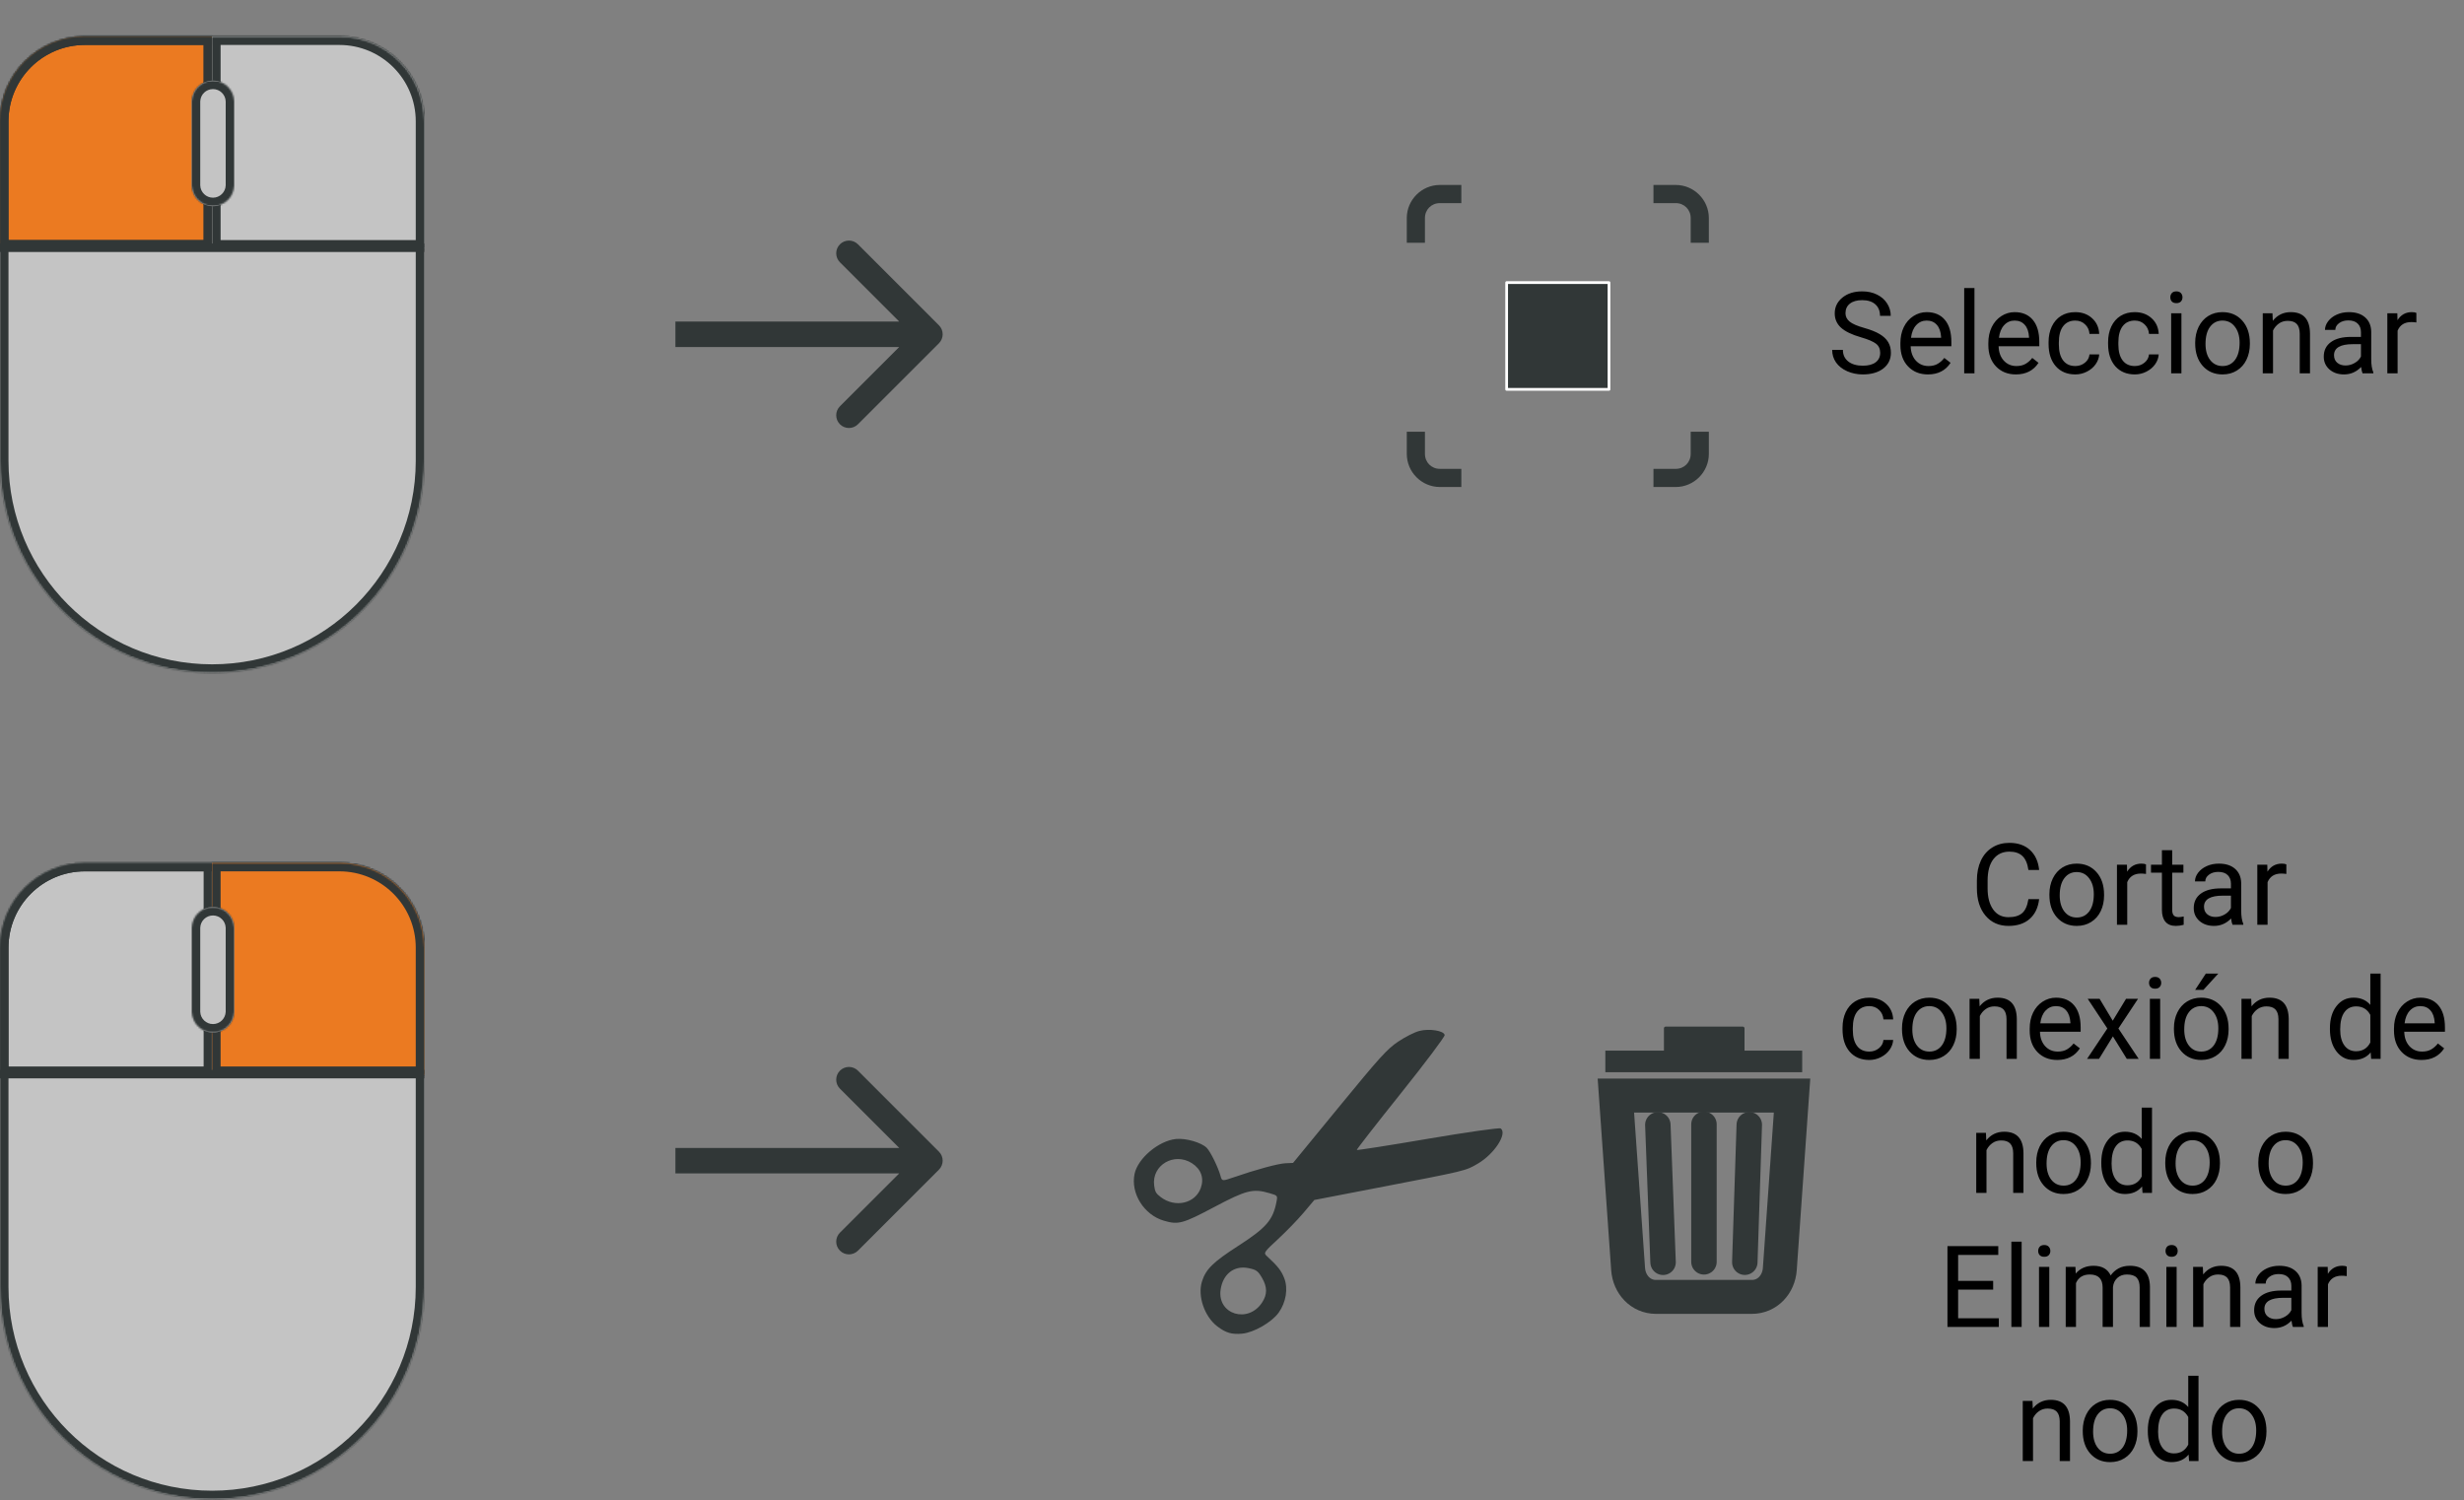 <svg width="1452" height="884" viewBox="0 0 1452 884" fill="none" xmlns="http://www.w3.org/2000/svg">
<rect x="0" y="0" width="1452" height="884" fill="#808080" stroke="none"/>
<mask id="path-1-inside-1_3846_203399" fill="white">
<path fill-rule="evenodd" clip-rule="evenodd" d="M0 558.5C0 530.886 22.386 508.5 50 508.5H200C227.614 508.5 250 530.886 250 558.5V633.5V708.5V758.5C250 827.536 194.036 883.5 125 883.5C55.964 883.5 0 827.536 0 758.5V708.5V633.5V558.5Z"/>
</mask>
<path fill-rule="evenodd" clip-rule="evenodd" d="M0 558.5C0 530.886 22.386 508.5 50 508.5H200C227.614 508.5 250 530.886 250 558.5V633.5V708.5V758.5C250 827.536 194.036 883.5 125 883.5C55.964 883.5 0 827.536 0 758.5V708.5V633.5V558.5Z" fill="#C4C4C4"/>
<path d="M50 503.5C19.624 503.5 -5 528.124 -5 558.5H5C5 533.647 25.147 513.5 50 513.5V503.5ZM200 503.5H50V513.5H200V503.5ZM255 558.5C255 528.124 230.376 503.5 200 503.5V513.5C224.853 513.5 245 533.647 245 558.5H255ZM255 633.5V558.5H245V633.5H255ZM255 708.5V633.5H245V708.5H255ZM255 758.5V708.5H245V758.5H255ZM245 758.5C245 824.774 191.274 878.5 125 878.5V888.5C196.797 888.5 255 830.297 255 758.5H245ZM125 878.5C58.726 878.5 5 824.774 5 758.5H-5C-5 830.297 53.203 888.5 125 888.5V878.5ZM-5 708.5V758.5H5V708.5H-5ZM-5 633.5V708.5H5V633.5H-5ZM-5 558.5V633.5H5V558.5H-5Z" fill="#313737" mask="url(#path-1-inside-1_3846_203399)"/>
<mask id="path-3-inside-2_3846_203399" fill="white">
<path fill-rule="evenodd" clip-rule="evenodd" d="M50 508.5C22.386 508.5 0 530.886 0 558.5V633.5H125V508.5H50Z"/>
</mask>
<path d="M0 633.5H-5V638.5H0V633.5ZM125 633.5V638.5H130V633.5H125ZM125 508.5H130V503.5H125V508.5ZM5 558.5C5 533.647 25.147 513.5 50 513.5V503.5C19.624 503.5 -5 528.124 -5 558.5H5ZM5 633.5V558.5H-5V633.5H5ZM125 628.5H0V638.5H125V628.5ZM120 508.5V633.5H130V508.5H120ZM50 513.5H125V503.5H50V513.5Z" fill="#313737" mask="url(#path-3-inside-2_3846_203399)"/>
<mask id="path-5-inside-3_3846_203399" fill="white">
<path fill-rule="evenodd" clip-rule="evenodd" d="M200 508.5H125V633.5H250V558.5C250 530.886 227.614 508.5 200 508.5Z"/>
</mask>
<path fill-rule="evenodd" clip-rule="evenodd" d="M200 508.5H125V633.5H250V558.5C250 530.886 227.614 508.5 200 508.5Z" fill="#C4C4C4"/>
<path d="M125 508.5V503.5H120V508.5H125ZM125 633.5H120V638.5H125V633.5ZM250 633.5V638.5H255V633.5H250ZM125 513.5H200V503.5H125V513.5ZM130 633.5V508.5H120V633.5H130ZM250 628.5H125V638.5H250V628.5ZM245 558.5V633.5H255V558.5H245ZM200 513.5C224.853 513.5 245 533.647 245 558.5H255C255 528.124 230.376 503.5 200 503.5V513.5Z" fill="#313737" mask="url(#path-5-inside-3_3846_203399)"/>
<mask id="path-7-inside-4_3846_203399" fill="white">
<path fill-rule="evenodd" clip-rule="evenodd" d="M200 508.5H125V633.5H250V558.5C250 530.886 227.614 508.5 200 508.5Z"/>
</mask>
<path fill-rule="evenodd" clip-rule="evenodd" d="M200 508.5H125V633.5H250V558.5C250 530.886 227.614 508.5 200 508.5Z" fill="#EB7A21"/>
<path d="M125 508.5V503.5H120V508.5H125ZM125 633.5H120V638.5H125V633.5ZM250 633.5V638.5H255V633.5H250ZM125 513.5H200V503.5H125V513.5ZM130 633.5V508.5H120V633.5H130ZM250 628.5H125V638.5H250V628.5ZM245 558.5V633.5H255V558.5H245ZM200 513.5C224.853 513.5 245 533.647 245 558.5H255C255 528.124 230.376 503.5 200 503.5V513.5Z" fill="#313737" mask="url(#path-7-inside-4_3846_203399)"/>
<mask id="path-9-inside-5_3846_203399" fill="white">
<path fill-rule="evenodd" clip-rule="evenodd" d="M138 596V547V546.5H137.99C137.728 539.828 132.236 534.5 125.5 534.5C118.764 534.5 113.272 539.828 113.01 546.5H113V547V596V596.5H113.01C113.272 603.172 118.764 608.5 125.5 608.5C132.236 608.5 137.728 603.172 137.99 596.5H138V596Z"/>
</mask>
<path fill-rule="evenodd" clip-rule="evenodd" d="M138 596V547V546.5H137.99C137.728 539.828 132.236 534.5 125.5 534.5C118.764 534.5 113.272 539.828 113.01 546.5H113V547V596V596.5H113.01C113.272 603.172 118.764 608.5 125.5 608.5C132.236 608.5 137.728 603.172 137.99 596.5H138V596Z" fill="#C4C4C4"/>
<path d="M138 546.5H143V541.5H138V546.5ZM137.99 546.5L132.994 546.697L133.183 551.5H137.99V546.5ZM113.01 546.5V551.5H117.817L118.006 546.697L113.01 546.5ZM113 546.5V541.5H108V546.5H113ZM113 596.5H108V601.5H113V596.5ZM113.01 596.5L118.006 596.303L117.817 591.5H113.01V596.5ZM137.99 596.5V591.5H133.183L132.994 596.303L137.99 596.5ZM138 596.5V601.5H143V596.5H138ZM133 547V596H143V547H133ZM133 546.5V547H143V546.5H133ZM137.99 551.5H138V541.5H137.99V551.5ZM125.5 539.5C129.541 539.5 132.837 542.697 132.994 546.697L142.986 546.303C142.619 536.959 134.932 529.5 125.5 529.5V539.5ZM118.006 546.697C118.163 542.697 121.459 539.5 125.5 539.5V529.5C116.068 529.5 108.381 536.959 108.014 546.303L118.006 546.697ZM113 551.5H113.01V541.5H113V551.5ZM118 547V546.5H108V547H118ZM118 596V547H108V596H118ZM118 596.5V596H108V596.5H118ZM113.01 591.5H113V601.5H113.01V591.5ZM125.5 603.5C121.459 603.5 118.163 600.303 118.006 596.303L108.014 596.697C108.381 606.041 116.068 613.5 125.5 613.5V603.5ZM132.994 596.303C132.837 600.303 129.541 603.5 125.5 603.5V613.5C134.932 613.5 142.619 606.041 142.986 596.697L132.994 596.303ZM138 591.5H137.99V601.5H138V591.5ZM133 596V596.5H143V596H133Z" fill="#313737" mask="url(#path-9-inside-5_3846_203399)"/>
<line y1="633" x2="250" y2="633" stroke="#313737" stroke-width="5"/>
<mask id="path-12-inside-6_3846_203399" fill="white">
<path fill-rule="evenodd" clip-rule="evenodd" d="M0 71.5C0 43.886 22.386 21.5 50 21.5H200C227.614 21.5 250 43.886 250 71.5V146.5V221.5V271.5C250 340.536 194.036 396.5 125 396.5C55.964 396.5 0 340.536 0 271.5V221.5V146.5V71.5Z"/>
</mask>
<path fill-rule="evenodd" clip-rule="evenodd" d="M0 71.5C0 43.886 22.386 21.5 50 21.5H200C227.614 21.5 250 43.886 250 71.5V146.5V221.5V271.5C250 340.536 194.036 396.5 125 396.5C55.964 396.5 0 340.536 0 271.5V221.5V146.5V71.5Z" fill="#C4C4C4"/>
<path d="M50 16.5C19.624 16.5 -5 41.124 -5 71.5H5C5 46.647 25.147 26.5 50 26.5V16.5ZM200 16.5H50V26.5H200V16.5ZM255 71.5C255 41.124 230.376 16.5 200 16.5V26.5C224.853 26.5 245 46.647 245 71.5H255ZM255 146.5V71.5H245V146.5H255ZM255 221.5V146.5H245V221.5H255ZM255 271.5V221.5H245V271.5H255ZM245 271.5C245 337.774 191.274 391.5 125 391.5V401.5C196.797 401.5 255 343.297 255 271.5H245ZM125 391.5C58.726 391.5 5 337.774 5 271.5H-5C-5 343.297 53.203 401.5 125 401.5V391.5ZM-5 221.5V271.5H5V221.5H-5ZM-5 146.5V221.5H5V146.5H-5ZM-5 71.5V146.5H5V71.5H-5Z" fill="#313737" mask="url(#path-12-inside-6_3846_203399)"/>
<mask id="path-14-inside-7_3846_203399" fill="white">
<path fill-rule="evenodd" clip-rule="evenodd" d="M50 21.5C22.386 21.5 0 43.886 0 71.5V146.5H125V21.5H50Z"/>
</mask>
<path fill-rule="evenodd" clip-rule="evenodd" d="M50 21.5C22.386 21.5 0 43.886 0 71.5V146.5H125V21.5H50Z" fill="#EB7A21"/>
<path d="M0 146.5H-5V151.5H0V146.5ZM125 146.5V151.5H130V146.5H125ZM125 21.5H130V16.5H125V21.5ZM5 71.5C5 46.647 25.147 26.5 50 26.5V16.5C19.624 16.5 -5 41.124 -5 71.5H5ZM5 146.5V71.5H-5V146.5H5ZM125 141.5H0V151.5H125V141.5ZM120 21.5V146.5H130V21.5H120ZM50 26.5H125V16.5H50V26.5Z" fill="#313737" mask="url(#path-14-inside-7_3846_203399)"/>
<mask id="path-16-inside-8_3846_203399" fill="white">
<path fill-rule="evenodd" clip-rule="evenodd" d="M50 21.5C22.386 21.5 0 43.886 0 71.5V146.5H125V21.5H50Z"/>
</mask>
<path d="M0 146.5H-5V151.5H0V146.5ZM125 146.5V151.5H130V146.5H125ZM125 21.5H130V16.5H125V21.5ZM5 71.5C5 46.647 25.147 26.5 50 26.5V16.5C19.624 16.5 -5 41.124 -5 71.5H5ZM5 146.5V71.5H-5V146.5H5ZM125 141.5H0V151.5H125V141.5ZM120 21.5V146.5H130V21.5H120ZM50 26.5H125V16.5H50V26.5Z" fill="#313737" mask="url(#path-16-inside-8_3846_203399)"/>
<mask id="path-18-inside-9_3846_203399" fill="white">
<path fill-rule="evenodd" clip-rule="evenodd" d="M200 21.5H125V146.5H250V71.5C250 43.886 227.614 21.5 200 21.5Z"/>
</mask>
<path fill-rule="evenodd" clip-rule="evenodd" d="M200 21.5H125V146.5H250V71.5C250 43.886 227.614 21.5 200 21.5Z" fill="#C4C4C4"/>
<path d="M125 21.5V16.5H120V21.5H125ZM125 146.5H120V151.5H125V146.5ZM250 146.5V151.5H255V146.5H250ZM125 26.5H200V16.5H125V26.5ZM130 146.5V21.5H120V146.5H130ZM250 141.5H125V151.5H250V141.5ZM245 71.5V146.5H255V71.5H245ZM200 26.5C224.853 26.5 245 46.647 245 71.5H255C255 41.124 230.376 16.5 200 16.5V26.5Z" fill="#313737" mask="url(#path-18-inside-9_3846_203399)"/>
<mask id="path-20-inside-10_3846_203399" fill="white">
<path fill-rule="evenodd" clip-rule="evenodd" d="M138 109V60V59.5H137.99C137.728 52.828 132.236 47.5 125.5 47.5C118.764 47.5 113.272 52.828 113.01 59.5H113V60V109V109.5H113.01C113.272 116.172 118.764 121.5 125.5 121.5C132.236 121.5 137.728 116.172 137.99 109.5H138V109Z"/>
</mask>
<path fill-rule="evenodd" clip-rule="evenodd" d="M138 109V60V59.5H137.99C137.728 52.828 132.236 47.5 125.5 47.5C118.764 47.5 113.272 52.828 113.01 59.5H113V60V109V109.5H113.01C113.272 116.172 118.764 121.5 125.5 121.5C132.236 121.5 137.728 116.172 137.99 109.5H138V109Z" fill="#C4C4C4"/>
<path d="M138 59.5H143V54.5H138V59.5ZM137.99 59.5L132.994 59.697L133.183 64.5H137.99V59.5ZM113.01 59.5V64.5H117.817L118.006 59.697L113.01 59.5ZM113 59.5V54.5H108V59.5H113ZM113 109.5H108V114.5H113V109.5ZM113.01 109.5L118.006 109.303L117.817 104.5H113.01V109.5ZM137.99 109.5V104.5H133.183L132.994 109.303L137.99 109.5ZM138 109.5V114.5H143V109.5H138ZM133 60V109H143V60H133ZM133 59.5V60H143V59.5H133ZM137.99 64.5H138V54.5H137.99V64.5ZM125.5 52.5C129.541 52.5 132.837 55.697 132.994 59.697L142.986 59.303C142.619 49.959 134.932 42.5 125.5 42.5V52.5ZM118.006 59.697C118.163 55.697 121.459 52.5 125.5 52.5V42.5C116.068 42.5 108.381 49.959 108.014 59.303L118.006 59.697ZM113 64.5H113.01V54.5H113V64.5ZM118 60V59.5H108V60H118ZM118 109V60H108V109H118ZM118 109.5V109H108V109.5H118ZM113.01 104.5H113V114.5H113.01V104.5ZM125.5 116.5C121.459 116.5 118.163 113.303 118.006 109.303L108.014 109.697C108.381 119.041 116.068 126.5 125.5 126.5V116.5ZM132.994 109.303C132.837 113.303 129.541 116.5 125.5 116.5V126.5C134.932 126.5 142.619 119.041 142.986 109.697L132.994 109.303ZM138 104.5H137.99V114.5H138V104.5ZM133 109V109.5H143V109H133Z" fill="#313737" mask="url(#path-20-inside-10_3846_203399)"/>
<line y1="146" x2="250" y2="146" stroke="#313737" stroke-width="5"/>
<path d="M553.303 202.303C556.232 199.374 556.232 194.626 553.303 191.697L505.574 143.967C502.645 141.038 497.896 141.038 494.967 143.967C492.038 146.896 492.038 151.645 494.967 154.574L537.393 197L494.967 239.426C492.038 242.355 492.038 247.104 494.967 250.033C497.896 252.962 502.645 252.962 505.574 250.033L553.303 202.303ZM398 204.5H548V189.5H398V204.5Z" fill="#313737"/>
<path d="M553.303 689.303C556.232 686.374 556.232 681.626 553.303 678.697L505.574 630.967C502.645 628.038 497.896 628.038 494.967 630.967C492.038 633.896 492.038 638.645 494.967 641.574L537.393 684L494.967 726.426C492.038 729.355 492.038 734.104 494.967 737.033C497.896 739.962 502.645 739.962 505.574 737.033L553.303 689.303ZM398 691.5H548V676.5H398V691.5Z" fill="#313737"/>
<path d="M948.159 166.532H887.844V229.457H948.159V166.532Z" fill="#313737" stroke="white" stroke-width="1.609" stroke-linejoin="round"/>
<path d="M848.493 109C837.781 109 829 117.787 829 128.498V143.076H839.697V128.498C839.697 123.529 843.523 119.703 848.493 119.703H861.141V109H848.493ZM974.361 109V119.703H987.507C992.477 119.703 996.303 123.529 996.303 128.498V143.076H1007V128.498C1007 117.787 998.218 109 987.507 109H974.361ZM829 254.427V267.485C829 278.196 837.781 287 848.493 287H861.141V276.303H848.493C843.523 276.303 839.697 272.455 839.697 267.485V254.427H829ZM996.303 254.427V267.485C996.303 272.455 992.477 276.303 987.507 276.303H974.361V287H987.507C998.218 287 1007 278.196 1007 267.485V254.427H996.303Z" fill="#313737"/>
<path d="M732.04 785.939C725.901 786.522 722.416 785.512 717.39 781.693C709.757 775.891 705.605 763.744 708.319 755.152C710.591 747.959 714.878 743.747 729.531 734.305C746.308 723.495 750.202 718.986 752.259 707.989C752.896 704.585 752.877 704.563 748.113 703.165C738.387 700.313 734.426 701.306 715.511 711.34C696.987 721.167 694.362 721.879 685.861 719.385C674.127 715.943 666.194 703.3 668.572 691.833C670.485 682.613 682.801 672.242 693.044 671.227C698.873 670.649 708.081 673.327 711.155 676.494C713.367 678.773 717.896 688.035 719.263 693.079C720.081 696.097 720.315 696.123 726.741 693.894C740 689.296 753.213 685.705 757.543 685.521L761.972 685.334L789.262 652.055C813.102 622.984 817.484 618.154 823.916 613.848C828.094 611.051 833.466 608.336 836.337 607.57C842.217 606.002 850.938 607.397 851.325 609.969C851.471 610.933 839.808 626.449 825.409 644.449C811.01 662.45 799.364 677.407 799.529 677.688C799.694 677.968 818.56 675.008 841.453 671.108C864.346 667.208 883.659 664.466 884.372 665.014C888.379 668.098 880.609 680.043 870.895 685.731C863.498 690.068 864.66 689.784 810.881 700.154L774.524 707.164L768.209 714.649C764.736 718.765 757.962 725.76 753.155 730.193C744.995 737.717 744.543 738.371 746.35 740.046C753.058 746.263 755.011 748.733 756.776 753.23C759.172 759.331 757.854 767.498 753.495 773.574C749.441 779.222 738.923 785.286 732.04 785.939ZM743.817 767.466C746.854 762.746 746.825 758.504 743.718 753.124C741.313 748.958 740.307 748.241 735.546 747.302C727.252 745.665 720.635 750.823 719.3 759.965C717.157 774.637 735.578 780.273 743.817 767.466ZM707.573 700.209C709.712 694.345 707.804 688.951 702.366 685.49C691.879 678.816 678.613 686.651 680.134 698.622C680.603 702.314 681.169 703.312 684.019 705.484C692.487 711.92 704.26 709.285 707.569 700.213L707.573 700.209Z" fill="#313737"/>
<path d="M1056.03 645.641L1048.82 747.865C1048.18 756.939 1041.5 764.284 1032.4 764.284H975.845C966.748 764.284 960.064 756.939 959.425 747.865L952.215 645.641H1056.03Z" stroke="#313737" stroke-width="20"/>
<path d="M976.942 662.906L980.024 743.885L976.942 662.906Z" fill="#333333"/>
<path d="M976.942 662.906L980.024 743.885" stroke="#313737" stroke-width="15" stroke-linecap="round" stroke-linejoin="round"/>
<path d="M1004.12 662.588V743.626V662.588Z" fill="#333333"/>
<path d="M1004.12 662.588V743.626" stroke="#313737" stroke-width="15" stroke-linecap="round" stroke-linejoin="round"/>
<path d="M1030.83 662.853L1028.19 743.848L1030.83 662.853Z" fill="#333333"/>
<path d="M1030.83 662.853L1028.19 743.848" stroke="#313737" stroke-width="15" stroke-linecap="round" stroke-linejoin="round"/>
<path d="M1062 619.156H946V631.868H1062V619.156Z" fill="#313737"/>
<path d="M1027.03 606H981.518V623.378H1027.03V606Z" fill="#313737" stroke="#313737" stroke-width="1.97" stroke-linecap="round" stroke-linejoin="round"/>
<path d="M1201.63 529.886C1201.04 534.924 1199.17 538.817 1196.03 541.565C1192.91 544.291 1188.76 545.654 1183.57 545.654C1177.94 545.654 1173.43 543.637 1170.02 539.602C1166.64 535.567 1164.95 530.169 1164.95 523.408V518.828C1164.95 514.401 1165.74 510.508 1167.31 507.149C1168.9 503.79 1171.15 501.217 1174.05 499.428C1176.95 497.618 1180.31 496.713 1184.12 496.713C1189.18 496.713 1193.24 498.131 1196.29 500.966C1199.35 503.779 1201.13 507.683 1201.63 512.678H1195.31C1194.77 508.883 1193.58 506.135 1191.75 504.434C1189.94 502.732 1187.4 501.882 1184.12 501.882C1180.11 501.882 1176.96 503.365 1174.67 506.331C1172.4 509.297 1171.27 513.517 1171.27 518.992V523.604C1171.27 528.773 1172.35 532.885 1174.51 535.938C1176.67 538.991 1179.69 540.518 1183.57 540.518C1187.06 540.518 1189.73 539.733 1191.58 538.163C1193.46 536.57 1194.7 533.812 1195.31 529.886H1201.63ZM1207.68 526.974C1207.68 523.506 1208.36 520.388 1209.71 517.618C1211.08 514.848 1212.98 512.71 1215.4 511.206C1217.84 509.701 1220.62 508.948 1223.74 508.948C1228.56 508.948 1232.46 510.617 1235.42 513.954C1238.41 517.291 1239.9 521.729 1239.9 527.269V527.694C1239.9 531.14 1239.24 534.237 1237.91 536.985C1236.6 539.711 1234.71 541.838 1232.25 543.364C1229.81 544.891 1226.99 545.654 1223.81 545.654C1219.01 545.654 1215.12 543.986 1212.13 540.649C1209.16 537.312 1207.68 532.896 1207.68 527.399V526.974ZM1213.76 527.694C1213.76 531.62 1214.67 534.771 1216.48 537.148C1218.31 539.526 1220.75 540.714 1223.81 540.714C1226.88 540.714 1229.33 539.515 1231.14 537.116C1232.95 534.695 1233.85 531.314 1233.85 526.974C1233.85 523.092 1232.92 519.951 1231.07 517.552C1229.24 515.131 1226.8 513.921 1223.74 513.921C1220.75 513.921 1218.34 515.11 1216.51 517.487C1214.68 519.864 1213.76 523.266 1213.76 527.694ZM1264.6 515.033C1263.69 514.881 1262.69 514.804 1261.63 514.804C1257.66 514.804 1254.96 516.494 1253.55 519.875V545H1247.49V509.603H1253.38L1253.48 513.692C1255.46 510.529 1258.28 508.948 1261.92 508.948C1263.1 508.948 1263.99 509.101 1264.6 509.406V515.033ZM1280.04 501.031V509.603H1286.65V514.281H1280.04V536.232C1280.04 537.65 1280.34 538.719 1280.93 539.438C1281.52 540.136 1282.52 540.485 1283.94 540.485C1284.64 540.485 1285.6 540.354 1286.82 540.093V545C1285.22 545.436 1283.68 545.654 1282.17 545.654C1279.47 545.654 1277.43 544.836 1276.05 543.201C1274.68 541.565 1273.99 539.242 1273.99 536.232V514.281H1267.55V509.603H1273.99V501.031H1280.04ZM1315.61 545C1315.26 544.302 1314.97 543.059 1314.75 541.271C1311.94 544.193 1308.58 545.654 1304.68 545.654C1301.19 545.654 1298.32 544.673 1296.07 542.71C1293.85 540.725 1292.74 538.217 1292.74 535.186C1292.74 531.5 1294.13 528.643 1296.93 526.614C1299.74 524.564 1303.69 523.539 1308.77 523.539H1314.66V520.758C1314.66 518.643 1314.02 516.963 1312.76 515.72C1311.49 514.455 1309.63 513.823 1307.17 513.823C1305.01 513.823 1303.2 514.368 1301.73 515.458C1300.27 516.549 1299.54 517.868 1299.54 519.417H1293.46C1293.46 517.65 1294.08 515.949 1295.32 514.313C1296.59 512.656 1298.29 511.347 1300.43 510.388C1302.58 509.428 1304.95 508.948 1307.52 508.948C1311.6 508.948 1314.8 509.973 1317.11 512.023C1319.42 514.052 1320.62 516.854 1320.71 520.431V536.723C1320.71 539.973 1321.12 542.557 1321.95 544.477V545H1315.61ZM1305.56 540.387C1307.46 540.387 1309.26 539.896 1310.96 538.915C1312.66 537.934 1313.89 536.658 1314.66 535.087V527.825H1309.91C1302.5 527.825 1298.79 529.995 1298.79 534.335C1298.79 536.232 1299.42 537.715 1300.69 538.784C1301.95 539.853 1303.58 540.387 1305.56 540.387ZM1347.31 515.033C1346.39 514.881 1345.4 514.804 1344.33 514.804C1340.36 514.804 1337.67 516.494 1336.25 519.875V545H1330.2V509.603H1336.08L1336.18 513.692C1338.17 510.529 1340.98 508.948 1344.62 508.948C1345.8 508.948 1346.7 509.101 1347.31 509.406V515.033ZM1101.55 619.714C1103.71 619.714 1105.6 619.06 1107.21 617.751C1108.83 616.443 1109.72 614.807 1109.89 612.844H1115.62C1115.51 614.873 1114.81 616.803 1113.53 618.635C1112.24 620.467 1110.52 621.928 1108.36 623.019C1106.22 624.109 1103.95 624.654 1101.55 624.654C1096.73 624.654 1092.89 623.051 1090.04 619.845C1087.2 616.617 1085.78 612.212 1085.78 606.628V605.614C1085.78 602.168 1086.42 599.104 1087.68 596.421C1088.95 593.739 1090.76 591.656 1093.11 590.173C1095.49 588.69 1098.29 587.948 1101.52 587.948C1105.49 587.948 1108.78 589.137 1111.4 591.514C1114.04 593.891 1115.45 596.978 1115.62 600.772H1109.89C1109.72 598.482 1108.85 596.607 1107.28 595.146C1105.73 593.662 1103.81 592.921 1101.52 592.921C1098.44 592.921 1096.06 594.033 1094.35 596.258C1092.68 598.461 1091.84 601.656 1091.84 605.843V606.988C1091.84 611.067 1092.68 614.207 1094.35 616.41C1096.03 618.613 1098.43 619.714 1101.55 619.714ZM1120.82 605.974C1120.82 602.506 1121.5 599.388 1122.85 596.618C1124.22 593.848 1126.12 591.71 1128.54 590.206C1130.98 588.701 1133.77 587.948 1136.88 587.948C1141.7 587.948 1145.6 589.617 1148.56 592.954C1151.55 596.291 1153.05 600.729 1153.05 606.269V606.694C1153.05 610.14 1152.38 613.237 1151.05 615.985C1149.74 618.711 1147.85 620.838 1145.39 622.364C1142.95 623.891 1140.13 624.654 1136.95 624.654C1132.15 624.654 1128.26 622.986 1125.27 619.649C1122.3 616.312 1120.82 611.896 1120.82 606.399V605.974ZM1126.91 606.694C1126.91 610.62 1127.81 613.771 1129.62 616.148C1131.45 618.526 1133.9 619.714 1136.95 619.714C1140.02 619.714 1142.47 618.515 1144.28 616.116C1146.09 613.695 1146.99 610.314 1146.99 605.974C1146.99 602.092 1146.07 598.951 1144.21 596.552C1142.38 594.131 1139.94 592.921 1136.88 592.921C1133.9 592.921 1131.49 594.11 1129.65 596.487C1127.82 598.864 1126.91 602.266 1126.91 606.694ZM1166.36 588.603L1166.56 593.052C1169.26 589.649 1172.79 587.948 1177.16 587.948C1184.64 587.948 1188.41 592.168 1188.48 600.609V624H1182.42V600.576C1182.4 598.024 1181.81 596.138 1180.66 594.917C1179.52 593.695 1177.75 593.084 1175.32 593.084C1173.36 593.084 1171.64 593.608 1170.16 594.655C1168.67 595.702 1167.52 597.076 1166.69 598.777V624H1160.64V588.603H1166.36ZM1212.29 624.654C1207.49 624.654 1203.59 623.084 1200.58 619.943C1197.57 616.781 1196.07 612.561 1196.07 607.283V606.17C1196.07 602.659 1196.73 599.529 1198.06 596.781C1199.41 594.011 1201.29 591.852 1203.69 590.304C1206.11 588.733 1208.73 587.948 1211.54 587.948C1216.14 587.948 1219.72 589.464 1222.27 592.496C1224.82 595.527 1226.1 599.867 1226.1 605.516V608.035H1202.12C1202.2 611.525 1203.22 614.349 1205.16 616.508C1207.12 618.646 1209.61 619.714 1212.62 619.714C1214.76 619.714 1216.57 619.278 1218.05 618.406C1219.53 617.533 1220.83 616.377 1221.94 614.938L1225.64 617.817C1222.67 622.375 1218.22 624.654 1212.29 624.654ZM1211.54 592.921C1209.1 592.921 1207.05 593.815 1205.39 595.604C1203.73 597.37 1202.71 599.856 1202.31 603.062H1220.05V602.604C1219.87 599.529 1219.04 597.152 1217.56 595.473C1216.08 593.771 1214.07 592.921 1211.54 592.921ZM1245.01 601.525L1252.86 588.603H1259.92L1248.34 606.105L1260.28 624H1253.28L1245.1 610.75L1236.93 624H1229.89L1241.83 606.105L1230.25 588.603H1237.25L1245.01 601.525ZM1272.95 624H1266.89V588.603H1272.95V624ZM1266.4 579.213C1266.4 578.232 1266.7 577.403 1267.29 576.727C1267.9 576.051 1268.79 575.713 1269.97 575.713C1271.15 575.713 1272.04 576.051 1272.65 576.727C1273.26 577.403 1273.57 578.232 1273.57 579.213C1273.57 580.195 1273.26 581.013 1272.65 581.667C1272.04 582.321 1271.15 582.648 1269.97 582.648C1268.79 582.648 1267.9 582.321 1267.29 581.667C1266.7 581.013 1266.4 580.195 1266.4 579.213ZM1281.06 605.974C1281.06 602.506 1281.73 599.388 1283.09 596.618C1284.46 593.848 1286.36 591.71 1288.78 590.206C1291.22 588.701 1294 587.948 1297.12 587.948C1301.94 587.948 1305.83 589.617 1308.8 592.954C1311.79 596.291 1313.28 600.729 1313.28 606.269V606.694C1313.28 610.14 1312.62 613.237 1311.29 615.985C1309.98 618.711 1308.09 620.838 1305.63 622.364C1303.18 623.891 1300.37 624.654 1297.19 624.654C1292.39 624.654 1288.5 622.986 1285.51 619.649C1282.54 616.312 1281.06 611.896 1281.06 606.399V605.974ZM1287.14 606.694C1287.14 610.62 1288.05 613.771 1289.86 616.148C1291.69 618.526 1294.13 619.714 1297.19 619.714C1300.26 619.714 1302.7 618.515 1304.52 616.116C1306.33 613.695 1307.23 610.314 1307.23 605.974C1307.23 602.092 1306.3 598.951 1304.45 596.552C1302.62 594.131 1300.17 592.921 1297.12 592.921C1294.13 592.921 1291.72 594.11 1289.89 596.487C1288.06 598.864 1287.14 602.266 1287.14 606.694ZM1299.87 573.75H1307.2L1298.43 583.368H1293.56L1299.87 573.75ZM1326.6 588.603L1326.79 593.052C1329.5 589.649 1333.03 587.948 1337.39 587.948C1344.87 587.948 1348.65 592.168 1348.71 600.609V624H1342.66V600.576C1342.64 598.024 1342.05 596.138 1340.89 594.917C1339.76 593.695 1337.98 593.084 1335.56 593.084C1333.6 593.084 1331.88 593.608 1330.39 594.655C1328.91 595.702 1327.75 597.076 1326.92 598.777V624H1320.87V588.603H1326.6ZM1372.99 606.007C1372.99 600.576 1374.27 596.214 1376.85 592.921C1379.42 589.606 1382.79 587.948 1386.96 587.948C1391.1 587.948 1394.38 589.366 1396.8 592.201V573.75H1402.86V624H1397.29L1397 620.205C1394.58 623.171 1391.21 624.654 1386.89 624.654C1382.79 624.654 1379.44 622.975 1376.85 619.616C1374.27 616.257 1372.99 611.874 1372.99 606.465V606.007ZM1379.04 606.694C1379.04 610.707 1379.87 613.847 1381.53 616.116C1383.18 618.384 1385.47 619.518 1388.4 619.518C1392.23 619.518 1395.04 617.795 1396.8 614.349V598.09C1394.99 594.753 1392.21 593.084 1388.46 593.084C1385.5 593.084 1383.18 594.229 1381.53 596.52C1379.87 598.81 1379.04 602.201 1379.04 606.694ZM1426.97 624.654C1422.17 624.654 1418.26 623.084 1415.25 619.943C1412.25 616.781 1410.74 612.561 1410.74 607.283V606.17C1410.74 602.659 1411.41 599.529 1412.74 596.781C1414.09 594.011 1415.96 591.852 1418.36 590.304C1420.78 588.733 1423.4 587.948 1426.21 587.948C1430.82 587.948 1434.39 589.464 1436.94 592.496C1439.5 595.527 1440.77 599.867 1440.77 605.516V608.035H1416.79C1416.88 611.525 1417.89 614.349 1419.83 616.508C1421.8 618.646 1424.28 619.714 1427.29 619.714C1429.43 619.714 1431.24 619.278 1432.72 618.406C1434.21 617.533 1435.51 616.377 1436.62 614.938L1440.31 617.817C1437.35 622.375 1432.9 624.654 1426.97 624.654ZM1426.21 592.921C1423.77 592.921 1421.72 593.815 1420.06 595.604C1418.41 597.37 1417.38 599.856 1416.99 603.062H1434.72V602.604C1434.55 599.529 1433.72 597.152 1432.23 595.473C1430.75 593.771 1428.74 592.921 1426.21 592.921ZM1170.29 667.603L1170.48 672.052C1173.19 668.649 1176.72 666.948 1181.08 666.948C1188.56 666.948 1192.34 671.168 1192.4 679.609V703H1186.35V679.576C1186.33 677.024 1185.74 675.138 1184.58 673.917C1183.45 672.695 1181.67 672.084 1179.25 672.084C1177.29 672.084 1175.56 672.608 1174.08 673.655C1172.6 674.702 1171.44 676.076 1170.61 677.777V703H1164.56V667.603H1170.29ZM1199.93 684.974C1199.93 681.506 1200.6 678.388 1201.95 675.618C1203.33 672.848 1205.23 670.71 1207.65 669.206C1210.09 667.701 1212.87 666.948 1215.99 666.948C1220.81 666.948 1224.7 668.617 1227.67 671.954C1230.66 675.291 1232.15 679.729 1232.15 685.269V685.694C1232.15 689.14 1231.48 692.237 1230.15 694.985C1228.85 697.711 1226.96 699.838 1224.49 701.364C1222.05 702.891 1219.24 703.654 1216.05 703.654C1211.26 703.654 1207.36 701.986 1204.38 698.649C1201.41 695.312 1199.93 690.896 1199.93 685.399V684.974ZM1206.01 685.694C1206.01 689.62 1206.92 692.771 1208.73 695.148C1210.56 697.526 1213 698.714 1216.05 698.714C1219.13 698.714 1221.57 697.515 1223.38 695.116C1225.19 692.695 1226.1 689.314 1226.1 684.974C1226.1 681.092 1225.17 677.951 1223.32 675.552C1221.48 673.131 1219.04 671.921 1215.99 671.921C1213 671.921 1210.59 673.11 1208.76 675.487C1206.93 677.864 1206.01 681.266 1206.01 685.694ZM1238.27 685.007C1238.27 679.576 1239.55 675.214 1242.13 671.921C1244.7 668.606 1248.07 666.948 1252.24 666.948C1256.38 666.948 1259.66 668.366 1262.08 671.201V652.75H1268.14V703H1262.57L1262.28 699.205C1259.86 702.171 1256.49 703.654 1252.17 703.654C1248.07 703.654 1244.72 701.975 1242.13 698.616C1239.55 695.257 1238.27 690.874 1238.27 685.465V685.007ZM1244.32 685.694C1244.32 689.707 1245.15 692.847 1246.81 695.116C1248.46 697.384 1250.75 698.518 1253.68 698.518C1257.51 698.518 1260.32 696.795 1262.08 693.349V677.09C1260.27 673.753 1257.49 672.084 1253.74 672.084C1250.78 672.084 1248.46 673.229 1246.81 675.52C1245.15 677.81 1244.32 681.201 1244.32 685.694ZM1275.96 684.974C1275.96 681.506 1276.63 678.388 1277.98 675.618C1279.36 672.848 1281.25 670.71 1283.68 669.206C1286.12 667.701 1288.9 666.948 1292.02 666.948C1296.84 666.948 1300.73 668.617 1303.7 671.954C1306.69 675.291 1308.18 679.729 1308.18 685.269V685.694C1308.18 689.14 1307.51 692.237 1306.18 694.985C1304.88 697.711 1302.99 699.838 1300.52 701.364C1298.08 702.891 1295.27 703.654 1292.08 703.654C1287.29 703.654 1283.39 701.986 1280.4 698.649C1277.44 695.312 1275.96 690.896 1275.96 685.399V684.974ZM1282.04 685.694C1282.04 689.62 1282.95 692.771 1284.76 695.148C1286.59 697.526 1289.03 698.714 1292.08 698.714C1295.16 698.714 1297.6 697.515 1299.41 695.116C1301.22 692.695 1302.13 689.314 1302.13 684.974C1302.13 681.092 1301.2 677.951 1299.35 675.552C1297.51 673.131 1295.07 671.921 1292.02 671.921C1289.03 671.921 1286.62 673.11 1284.79 675.487C1282.96 677.864 1282.04 681.266 1282.04 685.694ZM1330.79 684.974C1330.79 681.506 1331.46 678.388 1332.81 675.618C1334.19 672.848 1336.08 670.71 1338.51 669.206C1340.95 667.701 1343.73 666.948 1346.85 666.948C1351.67 666.948 1355.56 668.617 1358.53 671.954C1361.52 675.291 1363.01 679.729 1363.01 685.269V685.694C1363.01 689.14 1362.34 692.237 1361.01 694.985C1359.71 697.711 1357.82 699.838 1355.35 701.364C1352.91 702.891 1350.1 703.654 1346.91 703.654C1342.12 703.654 1338.22 701.986 1335.23 698.649C1332.27 695.312 1330.79 690.896 1330.79 685.399V684.974ZM1336.87 685.694C1336.87 689.62 1337.78 692.771 1339.59 695.148C1341.42 697.526 1343.86 698.714 1346.91 698.714C1349.99 698.714 1352.43 697.515 1354.24 695.116C1356.05 692.695 1356.96 689.314 1356.96 684.974C1356.96 681.092 1356.03 677.951 1354.18 675.552C1352.34 673.131 1349.9 671.921 1346.85 671.921C1343.86 671.921 1341.45 673.11 1339.62 675.487C1337.79 677.864 1336.87 681.266 1336.87 685.694ZM1174.54 759.983H1153.9V776.864H1177.88V782H1147.61V734.367H1177.55V739.536H1153.9V754.847H1174.54V759.983ZM1191.32 782H1185.27V731.75H1191.32V782ZM1207.61 782H1201.56V746.603H1207.61V782ZM1201.07 737.213C1201.07 736.232 1201.37 735.403 1201.95 734.727C1202.56 734.051 1203.46 733.713 1204.64 733.713C1205.81 733.713 1206.71 734.051 1207.32 734.727C1207.93 735.403 1208.24 736.232 1208.24 737.213C1208.24 738.195 1207.93 739.013 1207.32 739.667C1206.71 740.321 1205.81 740.648 1204.64 740.648C1203.46 740.648 1202.56 740.321 1201.95 739.667C1201.37 739.013 1201.07 738.195 1201.07 737.213ZM1223.02 746.603L1223.19 750.528C1225.78 747.475 1229.28 745.948 1233.69 745.948C1238.64 745.948 1242.01 747.846 1243.8 751.641C1244.97 749.939 1246.5 748.565 1248.38 747.519C1250.27 746.472 1252.51 745.948 1255.08 745.948C1262.85 745.948 1266.79 750.059 1266.93 758.282V782H1260.87V758.642C1260.87 756.112 1260.3 754.225 1259.14 752.982C1257.98 751.717 1256.04 751.084 1253.32 751.084C1251.07 751.084 1249.21 751.761 1247.72 753.113C1246.24 754.443 1245.38 756.243 1245.14 758.511V782H1239.05V758.805C1239.05 753.658 1236.53 751.084 1231.5 751.084C1227.53 751.084 1224.81 752.775 1223.35 756.155V782H1217.3V746.603H1223.02ZM1282.66 782H1276.61V746.603H1282.66V782ZM1276.12 737.213C1276.12 736.232 1276.41 735.403 1277 734.727C1277.61 734.051 1278.51 733.713 1279.68 733.713C1280.86 733.713 1281.76 734.051 1282.37 734.727C1282.98 735.403 1283.28 736.232 1283.28 737.213C1283.28 738.195 1282.98 739.013 1282.37 739.667C1281.76 740.321 1280.86 740.648 1279.68 740.648C1278.51 740.648 1277.61 740.321 1277 739.667C1276.41 739.013 1276.12 738.195 1276.12 737.213ZM1298.1 746.603L1298.3 751.052C1301 747.649 1304.54 745.948 1308.9 745.948C1316.38 745.948 1320.15 750.168 1320.22 758.609V782H1314.17V758.576C1314.14 756.024 1313.56 754.138 1312.4 752.917C1311.27 751.695 1309.49 751.084 1307.07 751.084C1305.1 751.084 1303.38 751.608 1301.9 752.655C1300.41 753.702 1299.26 755.076 1298.43 756.777V782H1292.38V746.603H1298.1ZM1351.2 782C1350.85 781.302 1350.57 780.059 1350.35 778.271C1347.54 781.193 1344.18 782.654 1340.27 782.654C1336.78 782.654 1333.91 781.673 1331.67 779.71C1329.44 777.725 1328.33 775.217 1328.33 772.186C1328.33 768.5 1329.73 765.643 1332.52 763.614C1335.33 761.564 1339.28 760.539 1344.36 760.539H1350.25V757.758C1350.25 755.643 1349.62 753.963 1348.35 752.72C1347.09 751.455 1345.22 750.823 1342.76 750.823C1340.6 750.823 1338.79 751.368 1337.33 752.458C1335.87 753.549 1335.14 754.868 1335.14 756.417H1329.05C1329.05 754.65 1329.67 752.949 1330.92 751.313C1332.18 749.656 1333.88 748.347 1336.02 747.388C1338.18 746.428 1340.55 745.948 1343.12 745.948C1347.2 745.948 1350.39 746.973 1352.7 749.023C1355.02 751.052 1356.22 753.854 1356.3 757.431V773.723C1356.3 776.973 1356.72 779.557 1357.55 781.477V782H1351.2ZM1341.16 777.387C1343.05 777.387 1344.85 776.896 1346.55 775.915C1348.25 774.934 1349.49 773.658 1350.25 772.087V764.825H1345.51C1338.09 764.825 1334.38 766.995 1334.38 771.335C1334.38 773.232 1335.02 774.715 1336.28 775.784C1337.55 776.853 1339.17 777.387 1341.16 777.387ZM1382.9 752.033C1381.98 751.881 1380.99 751.804 1379.92 751.804C1375.95 751.804 1373.26 753.494 1371.84 756.875V782H1365.79V746.603H1371.68L1371.78 750.692C1373.76 747.529 1376.58 745.948 1380.22 745.948C1381.4 745.948 1382.29 746.101 1382.9 746.406V752.033ZM1197.7 825.603L1197.9 830.052C1200.6 826.649 1204.14 824.948 1208.5 824.948C1215.98 824.948 1219.75 829.168 1219.82 837.609V861H1213.76V837.576C1213.74 835.024 1213.15 833.138 1212 831.917C1210.86 830.695 1209.09 830.084 1206.67 830.084C1204.7 830.084 1202.98 830.608 1201.5 831.655C1200.01 832.702 1198.86 834.076 1198.03 835.777V861H1191.98V825.603H1197.7ZM1227.34 842.974C1227.34 839.506 1228.02 836.388 1229.37 833.618C1230.74 830.848 1232.64 828.71 1235.06 827.206C1237.5 825.701 1240.28 824.948 1243.4 824.948C1248.22 824.948 1252.12 826.617 1255.08 829.954C1258.07 833.291 1259.56 837.729 1259.56 843.269V843.694C1259.56 847.14 1258.9 850.237 1257.57 852.985C1256.26 855.711 1254.37 857.838 1251.91 859.364C1249.47 860.891 1246.65 861.654 1243.47 861.654C1238.67 861.654 1234.78 859.986 1231.79 856.649C1228.82 853.312 1227.34 848.896 1227.34 843.399V842.974ZM1233.43 843.694C1233.43 847.62 1234.33 850.771 1236.14 853.148C1237.97 855.526 1240.42 856.714 1243.47 856.714C1246.54 856.714 1248.99 855.515 1250.8 853.116C1252.61 850.695 1253.51 847.314 1253.51 842.974C1253.51 839.092 1252.59 835.951 1250.73 833.552C1248.9 831.131 1246.46 829.921 1243.4 829.921C1240.42 829.921 1238.01 831.11 1236.17 833.487C1234.34 835.864 1233.43 839.266 1233.43 843.694ZM1265.68 843.007C1265.68 837.576 1266.97 833.214 1269.54 829.921C1272.12 826.606 1275.49 824.948 1279.65 824.948C1283.8 824.948 1287.08 826.366 1289.5 829.201V810.75H1295.55V861H1289.99L1289.7 857.205C1287.27 860.171 1283.9 861.654 1279.59 861.654C1275.49 861.654 1272.14 859.975 1269.54 856.616C1266.97 853.257 1265.68 848.874 1265.68 843.465V843.007ZM1271.73 843.694C1271.73 847.707 1272.56 850.847 1274.22 853.116C1275.88 855.384 1278.17 856.518 1281.09 856.518C1284.93 856.518 1287.73 854.795 1289.5 851.349V835.09C1287.69 831.753 1284.91 830.084 1281.16 830.084C1278.19 830.084 1275.88 831.229 1274.22 833.52C1272.56 835.81 1271.73 839.201 1271.73 843.694ZM1303.37 842.974C1303.37 839.506 1304.05 836.388 1305.4 833.618C1306.77 830.848 1308.67 828.71 1311.09 827.206C1313.53 825.701 1316.31 824.948 1319.43 824.948C1324.25 824.948 1328.15 826.617 1331.11 829.954C1334.1 833.291 1335.59 837.729 1335.59 843.269V843.694C1335.59 847.14 1334.93 850.237 1333.6 852.985C1332.29 855.711 1330.4 857.838 1327.94 859.364C1325.5 860.891 1322.68 861.654 1319.5 861.654C1314.7 861.654 1310.81 859.986 1307.82 856.649C1304.85 853.312 1303.37 848.896 1303.37 843.399V842.974ZM1309.46 843.694C1309.46 847.62 1310.36 850.771 1312.17 853.148C1314 855.526 1316.45 856.714 1319.5 856.714C1322.57 856.714 1325.02 855.515 1326.83 853.116C1328.64 850.695 1329.54 847.314 1329.54 842.974C1329.54 839.092 1328.62 835.951 1326.76 833.552C1324.93 831.131 1322.49 829.921 1319.43 829.921C1316.45 829.921 1314.04 831.11 1312.2 833.487C1310.37 835.864 1309.46 839.266 1309.46 843.694Z" fill="black"/>
<path d="M1096.62 198.768C1091.23 197.22 1087.31 195.322 1084.84 193.076C1082.4 190.807 1081.18 188.016 1081.18 184.701C1081.18 180.949 1082.67 177.852 1085.66 175.41C1088.67 172.945 1092.57 171.713 1097.37 171.713C1100.64 171.713 1103.55 172.345 1106.11 173.61C1108.68 174.875 1110.66 176.62 1112.06 178.845C1113.48 181.069 1114.19 183.501 1114.19 186.14H1107.87C1107.87 183.261 1106.96 181.004 1105.12 179.368C1103.29 177.711 1100.71 176.882 1097.37 176.882C1094.27 176.882 1091.85 177.569 1090.11 178.943C1088.39 180.295 1087.52 182.182 1087.52 184.603C1087.52 186.544 1088.34 188.19 1089.98 189.542C1091.64 190.873 1094.44 192.094 1098.39 193.207C1102.35 194.319 1105.45 195.551 1107.68 196.903C1109.92 198.234 1111.58 199.793 1112.65 201.582C1113.74 203.37 1114.28 205.475 1114.28 207.896C1114.28 211.756 1112.78 214.853 1109.77 217.187C1106.76 219.498 1102.74 220.654 1097.7 220.654C1094.43 220.654 1091.37 220.033 1088.54 218.79C1085.7 217.525 1083.51 215.802 1081.96 213.621C1080.44 211.44 1079.67 208.964 1079.67 206.194H1085.99C1085.99 209.073 1087.04 211.352 1089.16 213.032C1091.3 214.689 1094.14 215.518 1097.7 215.518C1101.01 215.518 1103.55 214.842 1105.32 213.49C1107.09 212.138 1107.97 210.295 1107.97 207.961C1107.97 205.627 1107.15 203.828 1105.52 202.563C1103.88 201.276 1100.92 200.011 1096.62 198.768ZM1136.11 220.654C1131.31 220.654 1127.4 219.084 1124.39 215.943C1121.38 212.781 1119.88 208.561 1119.88 203.283V202.17C1119.88 198.659 1120.54 195.529 1121.87 192.781C1123.23 190.011 1125.1 187.852 1127.5 186.304C1129.92 184.733 1132.54 183.948 1135.35 183.948C1139.95 183.948 1143.53 185.464 1146.08 188.496C1148.64 191.527 1149.91 195.867 1149.91 201.516V204.035H1125.93C1126.02 207.525 1127.03 210.349 1128.97 212.508C1130.94 214.646 1133.42 215.714 1136.43 215.714C1138.57 215.714 1140.38 215.278 1141.86 214.406C1143.35 213.533 1144.64 212.377 1145.76 210.938L1149.45 213.817C1146.49 218.375 1142.04 220.654 1136.11 220.654ZM1135.35 188.921C1132.91 188.921 1130.86 189.815 1129.2 191.604C1127.55 193.37 1126.52 195.856 1126.13 199.062H1143.86V198.604C1143.68 195.529 1142.86 193.152 1141.37 191.473C1139.89 189.771 1137.88 188.921 1135.35 188.921ZM1163.52 220H1157.47V169.75H1163.52V220ZM1187.93 220.654C1183.13 220.654 1179.22 219.084 1176.21 215.943C1173.2 212.781 1171.7 208.561 1171.7 203.283V202.17C1171.7 198.659 1172.36 195.529 1173.69 192.781C1175.05 190.011 1176.92 187.852 1179.32 186.304C1181.74 184.733 1184.36 183.948 1187.17 183.948C1191.78 183.948 1195.35 185.464 1197.9 188.496C1200.46 191.527 1201.73 195.867 1201.73 201.516V204.035H1177.75C1177.84 207.525 1178.85 210.349 1180.79 212.508C1182.76 214.646 1185.24 215.714 1188.25 215.714C1190.39 215.714 1192.2 215.278 1193.68 214.406C1195.17 213.533 1196.46 212.377 1197.58 210.938L1201.27 213.817C1198.31 218.375 1193.86 220.654 1187.93 220.654ZM1187.17 188.921C1184.73 188.921 1182.68 189.815 1181.02 191.604C1179.37 193.37 1178.34 195.856 1177.95 199.062H1195.68V198.604C1195.5 195.529 1194.68 193.152 1193.19 191.473C1191.71 189.771 1189.7 188.921 1187.17 188.921ZM1222.96 215.714C1225.12 215.714 1227.01 215.06 1228.62 213.751C1230.24 212.443 1231.13 210.807 1231.31 208.844H1237.03C1236.92 210.873 1236.22 212.803 1234.94 214.635C1233.65 216.467 1231.93 217.928 1229.77 219.019C1227.63 220.109 1225.36 220.654 1222.96 220.654C1218.14 220.654 1214.3 219.051 1211.45 215.845C1208.61 212.617 1207.19 208.212 1207.19 202.628V201.614C1207.19 198.168 1207.83 195.104 1209.09 192.421C1210.36 189.739 1212.17 187.656 1214.52 186.173C1216.9 184.69 1219.7 183.948 1222.93 183.948C1226.9 183.948 1230.19 185.137 1232.81 187.514C1235.45 189.891 1236.86 192.978 1237.03 196.772H1231.31C1231.13 194.482 1230.26 192.607 1228.69 191.146C1227.14 189.662 1225.22 188.921 1222.93 188.921C1219.86 188.921 1217.47 190.033 1215.77 192.258C1214.09 194.461 1213.25 197.656 1213.25 201.843V202.988C1213.25 207.067 1214.09 210.207 1215.77 212.41C1217.45 214.613 1219.84 215.714 1222.96 215.714ZM1258.03 215.714C1260.19 215.714 1262.08 215.06 1263.69 213.751C1265.31 212.443 1266.2 210.807 1266.38 208.844H1272.1C1271.99 210.873 1271.29 212.803 1270.01 214.635C1268.72 216.467 1267 217.928 1264.84 219.019C1262.7 220.109 1260.43 220.654 1258.03 220.654C1253.21 220.654 1249.38 219.051 1246.52 215.845C1243.68 212.617 1242.27 208.212 1242.27 202.628V201.614C1242.27 198.168 1242.9 195.104 1244.16 192.421C1245.43 189.739 1247.24 187.656 1249.59 186.173C1251.97 184.69 1254.77 183.948 1258 183.948C1261.97 183.948 1265.26 185.137 1267.88 187.514C1270.52 189.891 1271.93 192.978 1272.1 196.772H1266.38C1266.2 194.482 1265.33 192.607 1263.76 191.146C1262.21 189.662 1260.29 188.921 1258 188.921C1254.93 188.921 1252.54 190.033 1250.84 192.258C1249.16 194.461 1248.32 197.656 1248.32 201.843V202.988C1248.32 207.067 1249.16 210.207 1250.84 212.41C1252.52 214.613 1254.91 215.714 1258.03 215.714ZM1285.48 220H1279.43V184.603H1285.48V220ZM1278.94 175.213C1278.94 174.232 1279.23 173.403 1279.82 172.727C1280.43 172.051 1281.33 171.713 1282.5 171.713C1283.68 171.713 1284.58 172.051 1285.19 172.727C1285.8 173.403 1286.1 174.232 1286.1 175.213C1286.1 176.195 1285.8 177.013 1285.19 177.667C1284.58 178.321 1283.68 178.648 1282.5 178.648C1281.33 178.648 1280.43 178.321 1279.82 177.667C1279.23 177.013 1278.94 176.195 1278.94 175.213ZM1293.59 201.974C1293.59 198.506 1294.27 195.388 1295.62 192.618C1297 189.848 1298.89 187.71 1301.32 186.206C1303.76 184.701 1306.54 183.948 1309.66 183.948C1314.48 183.948 1318.37 185.617 1321.34 188.954C1324.32 192.291 1325.82 196.729 1325.82 202.269V202.694C1325.82 206.14 1325.15 209.237 1323.82 211.985C1322.51 214.711 1320.63 216.838 1318.16 218.364C1315.72 219.891 1312.91 220.654 1309.72 220.654C1304.92 220.654 1301.03 218.986 1298.04 215.649C1295.08 212.312 1293.59 207.896 1293.59 202.399V201.974ZM1299.68 202.694C1299.68 206.62 1300.58 209.771 1302.4 212.148C1304.23 214.526 1306.67 215.714 1309.72 215.714C1312.8 215.714 1315.24 214.515 1317.05 212.116C1318.86 209.695 1319.77 206.314 1319.77 201.974C1319.77 198.092 1318.84 194.951 1316.99 192.552C1315.15 190.131 1312.71 188.921 1309.66 188.921C1306.67 188.921 1304.26 190.11 1302.43 192.487C1300.6 194.864 1299.68 198.266 1299.68 202.694ZM1339.13 184.603L1339.33 189.052C1342.03 185.649 1345.57 183.948 1349.93 183.948C1357.41 183.948 1361.18 188.168 1361.25 196.609V220H1355.2V196.576C1355.17 194.024 1354.59 192.138 1353.43 190.917C1352.3 189.695 1350.52 189.084 1348.1 189.084C1346.13 189.084 1344.41 189.608 1342.93 190.655C1341.45 191.702 1340.29 193.076 1339.46 194.777V220H1333.41V184.603H1339.13ZM1392.23 220C1391.88 219.302 1391.6 218.059 1391.38 216.271C1388.57 219.193 1385.21 220.654 1381.3 220.654C1377.81 220.654 1374.95 219.673 1372.7 217.71C1370.47 215.725 1369.36 213.217 1369.36 210.186C1369.36 206.5 1370.76 203.643 1373.55 201.614C1376.36 199.564 1380.31 198.539 1385.39 198.539H1391.28V195.758C1391.28 193.643 1390.65 191.963 1389.38 190.72C1388.12 189.455 1386.25 188.823 1383.79 188.823C1381.63 188.823 1379.82 189.368 1378.36 190.458C1376.9 191.549 1376.17 192.868 1376.17 194.417H1370.08C1370.08 192.65 1370.7 190.949 1371.95 189.313C1373.21 187.656 1374.91 186.347 1377.05 185.388C1379.21 184.428 1381.58 183.948 1384.15 183.948C1388.23 183.948 1391.42 184.973 1393.73 187.023C1396.05 189.052 1397.25 191.854 1397.33 195.431V211.723C1397.33 214.973 1397.75 217.557 1398.58 219.477V220H1392.23ZM1382.19 215.387C1384.08 215.387 1385.88 214.896 1387.58 213.915C1389.29 212.934 1390.52 211.658 1391.28 210.087V202.825H1386.54C1379.12 202.825 1375.41 204.995 1375.41 209.335C1375.41 211.232 1376.05 212.715 1377.31 213.784C1378.58 214.853 1380.2 215.387 1382.19 215.387ZM1423.93 190.033C1423.01 189.881 1422.02 189.804 1420.95 189.804C1416.98 189.804 1414.29 191.494 1412.87 194.875V220H1406.82V184.603H1412.71L1412.81 188.692C1414.79 185.529 1417.61 183.948 1421.25 183.948C1422.43 183.948 1423.32 184.101 1423.93 184.406V190.033Z" fill="black"/>
</svg>

